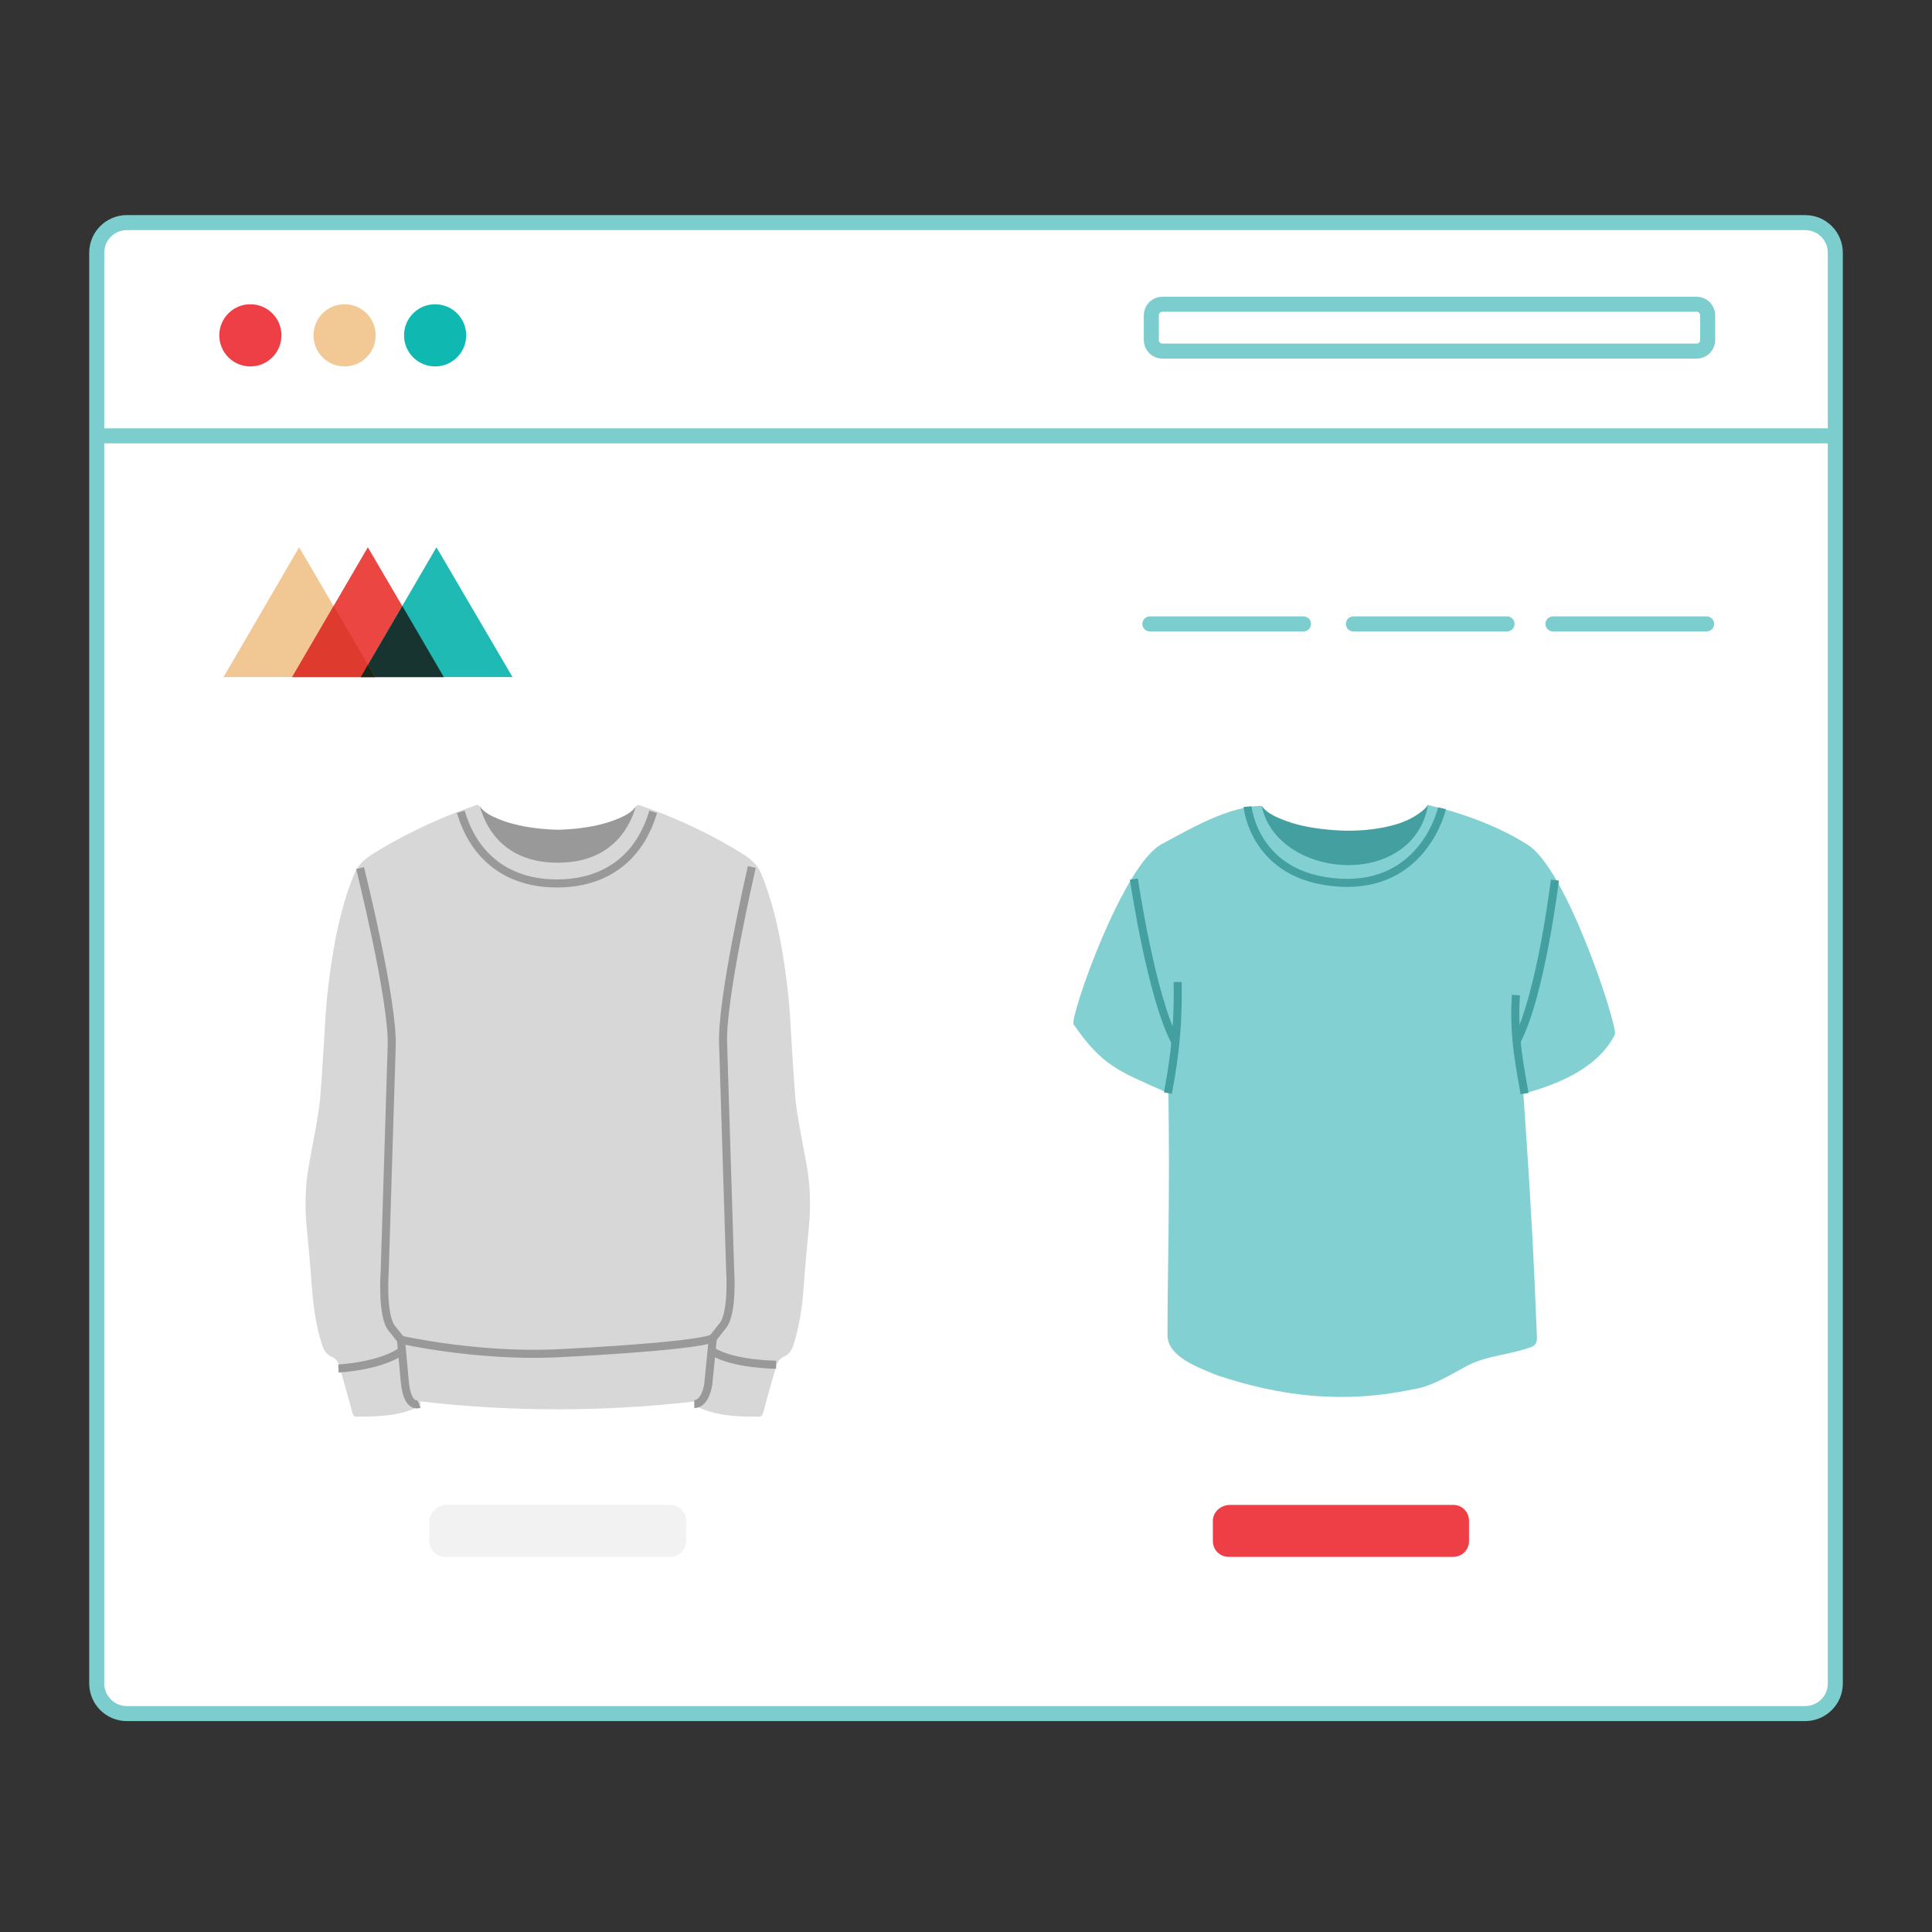 <svg width="180" height="180" viewBox="0 0 180 180" fill="none" xmlns="http://www.w3.org/2000/svg">
<rect x="0" y="0" width="180" height="180" fill="#333333" stroke="none"/>
<g clip-path="url(#clip0_540_19720)">
<path d="M11.818 20.739H168.185C168.93 20.739 169.643 21.035 170.17 21.561C170.696 22.087 170.992 22.801 170.992 23.546V156.845C170.992 157.213 170.919 157.578 170.778 157.918C170.637 158.259 170.43 158.568 170.17 158.829C169.909 159.089 169.6 159.296 169.259 159.437C168.919 159.578 168.554 159.651 168.185 159.651H11.818C11.45 159.651 11.085 159.578 10.744 159.437C10.404 159.296 10.094 159.089 9.834 158.829C9.573 158.568 9.366 158.259 9.225 157.918C9.084 157.578 9.012 157.213 9.012 156.845V23.546C9.012 22.801 9.307 22.087 9.834 21.561C10.36 21.035 11.074 20.739 11.818 20.739H11.818Z" fill="white" stroke="#7CCDCD" stroke-width="1.4" stroke-miterlimit="10"/>
<path d="M23.326 34.139C24.926 34.139 26.222 32.842 26.222 31.242C26.222 29.643 24.926 28.346 23.326 28.346C21.726 28.346 20.43 29.643 20.43 31.242C20.43 32.842 21.726 34.139 23.326 34.139Z" fill="#EE3F47"/>
<path d="M40.539 34.139C42.139 34.139 43.435 32.842 43.435 31.242C43.435 29.643 42.139 28.346 40.539 28.346C38.939 28.346 37.643 29.643 37.643 31.242C37.643 32.842 38.939 34.139 40.539 34.139Z" fill="#0FB9B2"/>
<path d="M32.103 34.139C33.703 34.139 35 32.842 35 31.242C35 29.643 33.703 28.346 32.103 28.346C30.504 28.346 29.207 29.643 29.207 31.242C29.207 32.842 30.504 34.139 32.103 34.139Z" fill="#F2C994"/>
<path d="M108.292 28.346H158.073C158.208 28.346 158.341 28.372 158.466 28.424C158.59 28.476 158.703 28.551 158.798 28.646C158.894 28.742 158.969 28.855 159.021 28.979C159.072 29.104 159.099 29.237 159.099 29.372V29.372V31.685C159.099 31.957 158.991 32.218 158.798 32.41C158.606 32.602 158.345 32.711 158.073 32.711H108.292C108.019 32.711 107.758 32.602 107.566 32.41C107.374 32.218 107.266 31.957 107.266 31.685V31.685V29.372C107.266 29.237 107.292 29.104 107.344 28.979C107.395 28.855 107.471 28.742 107.566 28.646C107.661 28.551 107.774 28.476 107.899 28.424C108.023 28.372 108.157 28.346 108.292 28.346V28.346Z" stroke="#7CCDCD" stroke-width="1.4" stroke-miterlimit="10"/>
<path d="M9.012 40.607H170.992" stroke="#7CCDCD" stroke-width="1.4" stroke-miterlimit="10"/>
</g>
<path d="M144.686 58.129H159" stroke="#7CCDCD" stroke-width="1.4" stroke-miterlimit="10" stroke-linecap="round"/>
<path d="M126.093 58.129H140.407" stroke="#7CCDCD" stroke-width="1.4" stroke-miterlimit="10" stroke-linecap="round"/>
<path d="M107.13 58.129H121.444" stroke="#7CCDCD" stroke-width="1.4" stroke-miterlimit="10" stroke-linecap="round"/>
<path d="M20.825 63.082L27.869 50.987L34.956 63.082H20.825Z" fill="#F1C893"/>
<path d="M27.22 63.082L34.27 50.987L41.35 63.082H27.22Z" fill="#EB4641"/>
<path d="M33.615 63.082L40.664 50.987L47.752 63.082H33.615Z" fill="#1EBAB3"/>
<path d="M33.615 63.082H41.351L37.486 56.459L33.615 63.082Z" fill="#173430"/>
<path d="M27.22 63.082H34.955L31.09 56.459L27.22 63.082Z" fill="#DF3A2E"/>
<path d="M33.615 63.082H34.956L34.27 61.938L33.615 63.082Z" fill="#15291B"/>
<path d="M114.536 140.206H135.388C136.215 140.206 136.865 140.856 136.865 141.683V143.573C136.865 144.4 136.215 145.05 135.388 145.05H114.477C113.65 145.05 113 144.4 113 143.573V141.683C113 140.915 113.65 140.265 114.536 140.206Z" fill="#EE3F47"/>
<path d="M41.536 140.206H62.447C63.275 140.206 63.924 140.856 63.924 141.683V143.573C63.924 144.4 63.275 145.05 62.447 145.05H41.477C40.65 145.05 40 144.4 40 143.573V141.683C40.059 140.915 40.709 140.265 41.536 140.206Z" fill="#F2F2F2"/>
<path d="M125.164 81.385C130.016 81.612 132.929 78.005 133.052 75C133.009 75.029 132.968 75.071 132.929 75.131C132.818 75.3 132.651 75.438 132.491 75.567C131.289 76.541 129.858 76.939 128.371 77.182C126.789 77.441 125.197 77.448 123.606 77.284C122.162 77.135 120.738 76.875 119.386 76.319C118.685 76.031 118.007 75.703 117.536 75.07C117.536 77.284 120.152 81.15 125.164 81.385Z" fill="#44A0A0"/>
<path d="M142.225 78.639C139.492 76.921 136.146 75.727 133.052 75C131.623 82.937 119.013 81.962 117.535 75.07C114.436 75.158 111.061 77.112 108.29 78.615C104.604 80.463 99.63 94.865 100.022 95.434C102.722 99.359 104.282 99.819 108.855 101.849C109.008 111.316 108.779 118.169 108.771 124.377C108.768 126.419 111.678 127.412 113.273 128.088C119.381 130.153 125.27 130.78 131.548 129.458C133.33 129.213 135.05 128.136 136.603 127.292C138.462 126.282 140.702 126.232 142.648 125.501C143.114 125.32 143.214 125.064 143.19 124.481C142.91 117.413 142.637 112.04 141.931 101.902C144.306 101.248 148.682 99.871 150.454 96.392C150.779 95.753 145.913 80.686 142.225 78.641V78.639ZM114.674 124.376C114.684 124.412 114.687 124.45 114.695 124.486C114.687 124.449 114.682 124.412 114.674 124.376Z" fill="#83D0D2"/>
<path d="M116.234 75.148C116.234 75.148 116.81 81.737 124.757 82.233C132.703 82.73 134.349 75.302 134.349 75.302" stroke="#44A0A0" stroke-width="0.75" stroke-miterlimit="10"/>
<path d="M144.866 81.996C144.866 81.996 143.561 92.746 141.298 96.996" stroke="#44A0A0" stroke-width="0.75" stroke-miterlimit="10"/>
<path d="M142.035 101.886C141.756 100.034 140.951 96.753 141.235 92.706" stroke="#44A0A0" stroke-width="0.75" stroke-miterlimit="10"/>
<path d="M105.642 81.897C105.642 81.897 107.239 92.843 109.512 97.093" stroke="#44A0A0" stroke-width="0.75" stroke-miterlimit="10"/>
<path d="M108.814 101.841C109.124 100.087 109.818 96.668 109.722 91.495" stroke="#44A0A0" stroke-width="0.75" stroke-miterlimit="10"/>
<path d="M57.541 76.292C56.268 76.821 54.928 77.068 53.568 77.21C53.037 77.265 52.507 77.298 51.978 77.309C51.448 77.298 50.918 77.265 50.388 77.21C49.028 77.068 47.687 76.821 46.414 76.292C45.754 76.018 45.116 75.706 44.672 75.104C45.413 77.527 47.258 81.041 51.978 81.265C56.697 81.041 58.542 77.527 59.283 75.104C58.84 75.706 58.201 76.018 57.541 76.292Z" fill="#999999"/>
<path d="M75.149 108.517C74.847 106.875 74.521 105.24 74.261 103.591C74.111 102.643 74.054 101.68 73.983 100.721C73.891 99.5 73.826 98.276 73.746 97.052C73.653 95.612 73.603 94.167 73.444 92.733C73.018 88.884 72.388 84.967 70.906 81.368C70.543 80.486 69.807 79.933 69.05 79.463C67.04 78.217 63.753 76.433 59.535 75.004C59.463 74.987 59.336 75.029 59.295 75.087C59.284 75.102 59.271 75.115 59.26 75.13C58.526 77.532 56.651 80.375 51.967 80.375C47.282 80.375 45.408 77.532 44.673 75.13C44.662 75.115 44.65 75.102 44.639 75.087C44.598 75.029 44.471 74.987 44.398 75.004C40.181 76.433 36.893 78.217 34.883 79.463C34.127 79.933 33.39 80.486 33.027 81.368C31.546 84.967 30.915 88.884 30.489 92.733C30.331 94.167 30.281 95.612 30.188 97.052C30.107 98.276 30.042 99.5 29.951 100.721C29.879 101.68 29.823 102.643 29.673 103.591C29.412 105.24 29.086 106.875 28.784 108.517C28.439 110.411 28.387 112.318 28.565 114.233C28.736 116.074 28.919 117.915 29.045 119.761C29.175 121.65 29.432 123.509 30.012 125.317C30.174 125.825 30.444 126.199 30.918 126.412C31.306 126.587 31.513 126.891 31.623 127.287C32.021 128.71 32.438 130.129 32.814 131.559C32.907 131.913 33.049 132.034 33.405 131.992C33.728 131.955 34.059 131.988 34.385 131.977C35.873 131.926 37.346 131.8 38.732 131.178C39.025 131.046 39.288 130.935 39.123 130.56C43.409 131.056 47.686 131.303 51.967 131.303C56.247 131.303 60.525 131.056 64.811 130.56C64.646 130.935 64.908 131.046 65.202 131.178C66.588 131.8 68.061 131.926 69.549 131.977C69.875 131.988 70.205 131.955 70.529 131.992C70.885 132.034 71.026 131.913 71.12 131.559C71.495 130.129 71.913 128.71 72.31 127.287C72.421 126.891 72.627 126.587 73.016 126.412C73.49 126.199 73.759 125.825 73.922 125.317C74.502 123.509 74.758 121.65 74.889 119.761C75.015 117.915 75.197 116.074 75.369 114.233C75.547 112.318 75.495 110.411 75.149 108.517Z" fill="#D6D7D6"/>
<path d="M39.04 130.806C39.04 130.806 38.006 131.281 37.728 128.884L37.358 124.823C37.358 124.823 44.304 126.399 51.673 126.095C51.673 126.095 64.638 125.489 66.41 124.685L65.985 128.987C65.985 128.987 65.737 130.815 64.686 130.806" stroke="#999999" stroke-width="0.75" stroke-miterlimit="10"/>
<path d="M72.308 127.147C72.308 127.147 68.293 127.141 66.299 125.858" stroke="#999999" stroke-width="0.75" stroke-miterlimit="10"/>
<path d="M31.531 127.499C31.531 127.499 35.372 127.324 37.453 125.858" stroke="#999999" stroke-width="0.75" stroke-miterlimit="10"/>
<path d="M33.547 80.879C33.547 80.879 36.693 93.429 36.49 97.583L35.841 118.487C35.841 118.487 35.539 122.557 36.499 123.752L37.357 124.821" stroke="#999999" stroke-width="0.75" stroke-miterlimit="10"/>
<path d="M70.045 80.777C70.045 80.777 67.173 93.157 67.373 97.308L68.023 118.213C68.023 118.213 68.316 122.276 67.365 123.478L66.413 124.682" stroke="#999999" stroke-width="0.75" stroke-miterlimit="10"/>
<path d="M60.855 75.636C59.583 79.94 56.4 82.309 51.894 82.309C47.388 82.309 44.205 79.939 42.932 75.636" stroke="#999999" stroke-width="0.75" stroke-miterlimit="10"/>
<defs>
<clipPath id="clip0_540_19720">
<rect width="163.8" height="163.8" fill="white" transform="translate(8.1 8)"/>
</clipPath>
</defs>
</svg>

